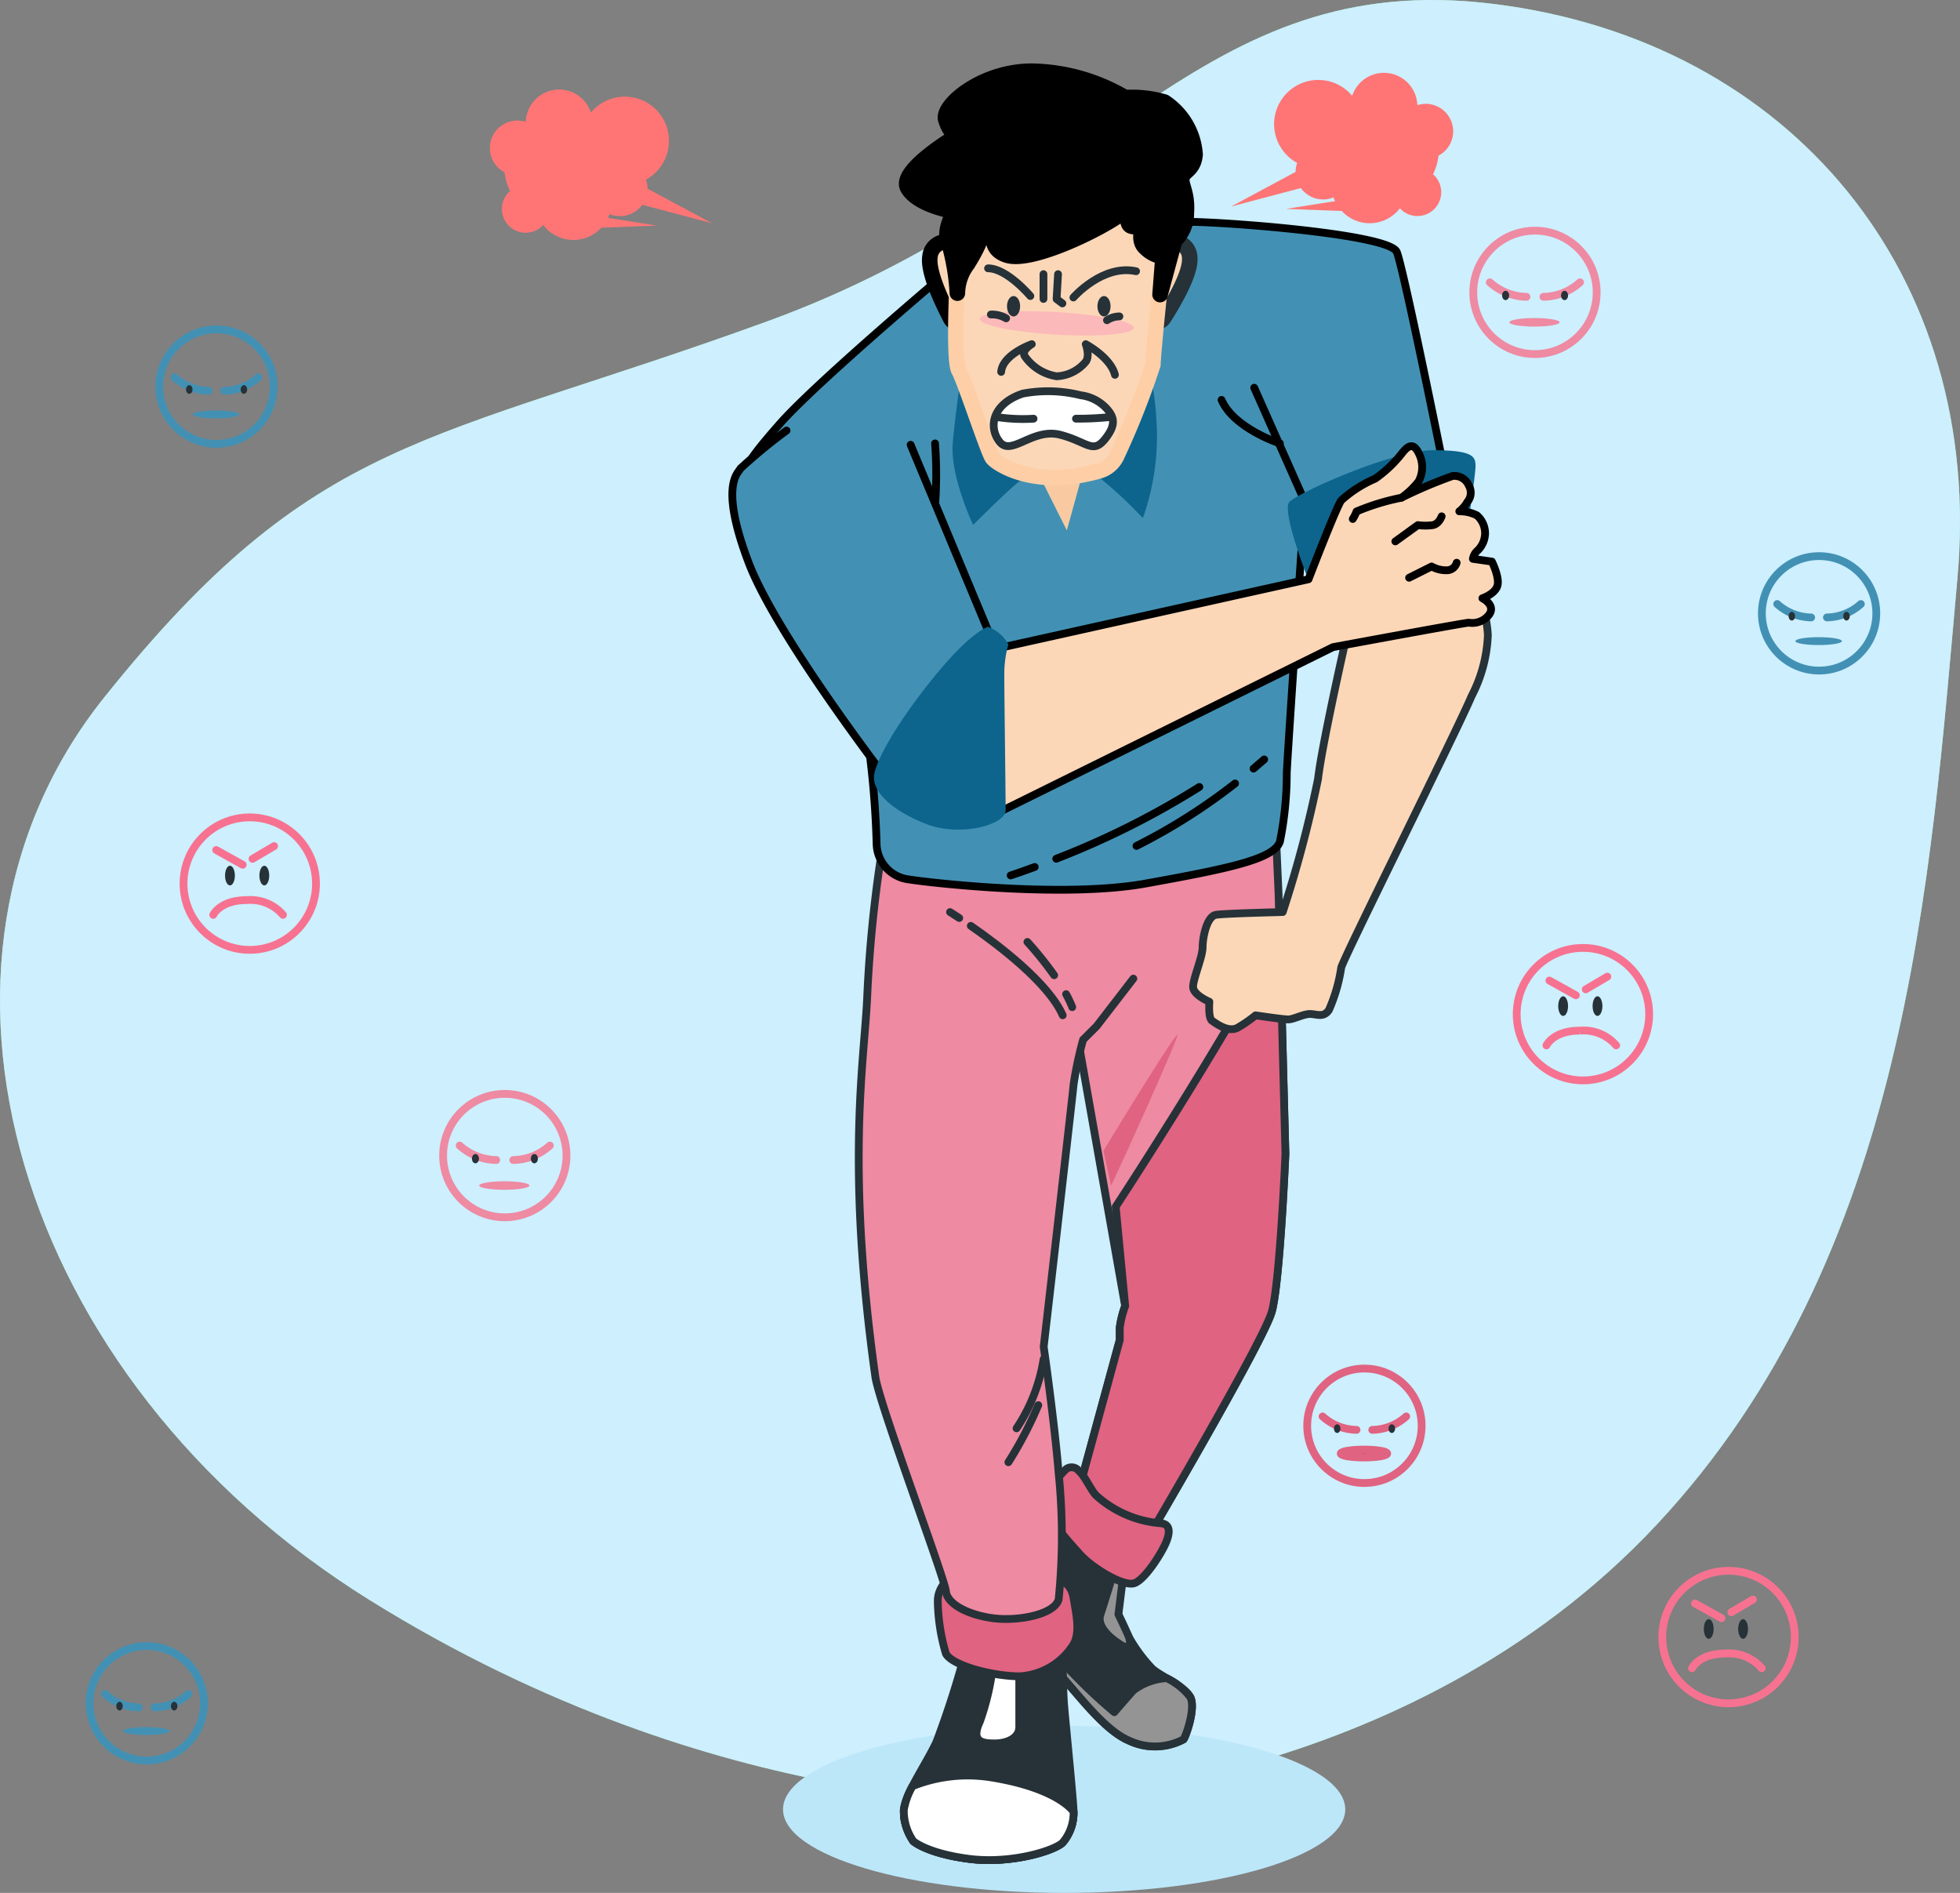 <svg xmlns="http://www.w3.org/2000/svg" width="126.101" height="121.758" viewBox="0 0 126.101 121.758"><rect x="0" y="0" width="126.101" height="121.758" fill="#808080" stroke="none"/><g id="Group_25274" data-name="Group 25274" transform="translate(-33.073 -17.485)"><g id="Group_25247" data-name="Group 25247" transform="translate(33.073 17.485)"><path id="Path_97251" data-name="Path 97251" d="M99.669,133.328s23.885-.518,40.016-17.8,17.57-41.364,19.325-60.856S148.293,20.121,129.188,17.74,104.28,30.224,82.4,38.169s-29.031,7.179-42.64,24.2S34.044,106.2,56.818,120.382,99.669,133.328,99.669,133.328Z" transform="translate(-33.073 -17.485)" fill="#92e3a9"></path><path id="Path_97252" data-name="Path 97252" d="M99.669,133.328s23.885-.518,40.016-17.8,17.57-41.364,19.325-60.856S148.293,20.121,129.188,17.74,104.28,30.224,82.4,38.169s-29.031,7.179-42.64,24.2S34.044,106.2,56.818,120.382,99.669,133.328,99.669,133.328Z" transform="translate(-33.073 -17.485)" fill="#cdeffe"></path></g><g id="Group_25250" data-name="Group 25250" transform="translate(44.881 70.061)"><circle id="Ellipse_686" data-name="Ellipse 686" cx="4.261" cy="4.261" r="4.261" fill="none" stroke="#f77290" stroke-linecap="round" stroke-miterlimit="10" stroke-width="0.5"></circle><path id="Path_97258" data-name="Path 97258" d="M88.942,230.565c0,.349-.141.632-.316.632s-.316-.283-.316-.632.141-.632.316-.632S88.942,230.216,88.942,230.565Z" transform="translate(-85.639 -226.822)" fill="#263238"></path><path id="Path_97259" data-name="Path 97259" d="M97.379,230.565c0,.349-.142.632-.316.632s-.316-.283-.316-.632.142-.632.316-.632S97.379,230.216,97.379,230.565Z" transform="translate(-91.865 -226.822)" fill="#263238"></path><line id="Line_19" data-name="Line 19" x2="1.706" y2="0.948" transform="translate(2.102 2.1)" fill="none" stroke="#f77290" stroke-linecap="round" stroke-miterlimit="10" stroke-width="0.5"></line><line id="Line_20" data-name="Line 20" x1="1.39" y2="0.821" transform="translate(4.44 1.847)" fill="none" stroke="#f77290" stroke-linecap="round" stroke-miterlimit="10" stroke-width="0.5"></line><path id="Path_97260" data-name="Path 97260" d="M85.417,239.318s.442-.948,2.148-.948a2.763,2.763,0,0,1,2.338.948" transform="translate(-83.505 -233.048)" fill="none" stroke="#f77290" stroke-linecap="round" stroke-miterlimit="10" stroke-width="0.5"></path></g><g id="Group_25279" data-name="Group 25279" transform="translate(140.021 118.523)"><circle id="Ellipse_686-2" data-name="Ellipse 686" cx="4.261" cy="4.261" r="4.261" fill="none" stroke="#f77290" stroke-linecap="round" stroke-miterlimit="10" stroke-width="0.5"></circle><path id="Path_97258-2" data-name="Path 97258" d="M88.942,230.565c0,.349-.141.632-.316.632s-.316-.283-.316-.632.141-.632.316-.632S88.942,230.216,88.942,230.565Z" transform="translate(-85.639 -226.822)" fill="#263238"></path><path id="Path_97259-2" data-name="Path 97259" d="M97.379,230.565c0,.349-.142.632-.316.632s-.316-.283-.316-.632.142-.632.316-.632S97.379,230.216,97.379,230.565Z" transform="translate(-91.865 -226.822)" fill="#263238"></path><line id="Line_19-2" data-name="Line 19" x2="1.706" y2="0.948" transform="translate(2.102 2.1)" fill="none" stroke="#f77290" stroke-linecap="round" stroke-miterlimit="10" stroke-width="0.5"></line><line id="Line_20-2" data-name="Line 20" x1="1.39" y2="0.821" transform="translate(4.44 1.847)" fill="none" stroke="#f77290" stroke-linecap="round" stroke-miterlimit="10" stroke-width="0.5"></line><path id="Path_97260-2" data-name="Path 97260" d="M85.417,239.318s.442-.948,2.148-.948a2.763,2.763,0,0,1,2.338.948" transform="translate(-83.505 -233.048)" fill="none" stroke="#f77290" stroke-linecap="round" stroke-miterlimit="10" stroke-width="0.5"></path></g><g id="Group_25275" data-name="Group 25275" transform="translate(130.654 78.457)"><circle id="Ellipse_686-3" data-name="Ellipse 686" cx="4.261" cy="4.261" r="4.261" fill="none" stroke="#f77290" stroke-linecap="round" stroke-miterlimit="10" stroke-width="0.5"></circle><path id="Path_97258-3" data-name="Path 97258" d="M88.942,230.565c0,.349-.141.632-.316.632s-.316-.283-.316-.632.141-.632.316-.632S88.942,230.216,88.942,230.565Z" transform="translate(-85.639 -226.822)" fill="#263238"></path><path id="Path_97259-3" data-name="Path 97259" d="M97.379,230.565c0,.349-.142.632-.316.632s-.316-.283-.316-.632.142-.632.316-.632S97.379,230.216,97.379,230.565Z" transform="translate(-91.865 -226.822)" fill="#263238"></path><line id="Line_19-3" data-name="Line 19" x2="1.706" y2="0.948" transform="translate(2.102 2.1)" fill="none" stroke="#f77290" stroke-linecap="round" stroke-miterlimit="10" stroke-width="0.5"></line><line id="Line_20-3" data-name="Line 20" x1="1.39" y2="0.821" transform="translate(4.44 1.847)" fill="none" stroke="#f77290" stroke-linecap="round" stroke-miterlimit="10" stroke-width="0.5"></line><path id="Path_97260-3" data-name="Path 97260" d="M85.417,239.318s.442-.948,2.148-.948a2.763,2.763,0,0,1,2.338.948" transform="translate(-83.505 -233.048)" fill="none" stroke="#f77290" stroke-linecap="round" stroke-miterlimit="10" stroke-width="0.5"></path></g><g id="Group_25256" data-name="Group 25256" transform="translate(117.175 105.514)"><g id="Group_25255" data-name="Group 25255"><circle id="Ellipse_693" data-name="Ellipse 693" cx="3.681" cy="3.681" r="3.681" fill="none" stroke="#e06381" stroke-linecap="round" stroke-miterlimit="10" stroke-width="0.5"></circle><path id="Path_97275" data-name="Path 97275" d="M322.776,363.366" transform="translate(-319.486 -360.733)" fill="none" stroke="#e06381" stroke-linecap="round" stroke-miterlimit="10" stroke-width="0.5"></path><path id="Path_97276" data-name="Path 97276" d="M317.153,360.242" transform="translate(-315.337 -358.428)" fill="none" stroke="#e06381" stroke-linecap="round" stroke-miterlimit="10" stroke-width="0.5"></path><path id="Path_97277" data-name="Path 97277" d="M325.034,363.14" transform="translate(-321.153 -360.567)" fill="none" stroke="#e06381" stroke-linecap="round" stroke-miterlimit="10" stroke-width="0.5"></path><path id="Path_97278" data-name="Path 97278" d="M329.44,359.409" transform="translate(-324.404 -357.814)" fill="none" stroke="#e06381" stroke-linecap="round" stroke-miterlimit="10" stroke-width="0.5"></path></g><ellipse id="Ellipse_694" data-name="Ellipse 694" cx="1.497" cy="0.254" rx="1.497" ry="0.254" transform="translate(2.156 5.213)" fill="#263238" stroke="#e06381" stroke-width="0.5"></ellipse><path id="Path_97279" data-name="Path 97279" d="M314,365.076a3.342,3.342,0,0,0,2.182.863" transform="translate(-313.009 -361.995)" fill="none" stroke="#e06381" stroke-linecap="round" stroke-miterlimit="10" stroke-width="0.5"></path><path id="Path_97280" data-name="Path 97280" d="M328.378,365.076a3.343,3.343,0,0,1-2.182.863" transform="translate(-322.01 -361.995)" fill="#e06381" stroke="#e06381" stroke-linecap="round" stroke-miterlimit="10" stroke-width="0.5"></path><path id="Path_97281" data-name="Path 97281" d="M317.207,367.279c0,.154-.094.279-.209.279s-.209-.125-.209-.279.094-.279.209-.279S317.207,367.125,317.207,367.279Z" transform="translate(-315.069 -363.415)" fill="#263238"></path><path id="Path_97282" data-name="Path 97282" d="M330.62,367.279c0,.154-.094.279-.209.279s-.209-.125-.209-.279.094-.279.209-.279S330.62,367.125,330.62,367.279Z" transform="translate(-324.966 -363.415)" fill="#263238"></path></g><g id="Group_25260" data-name="Group 25260" transform="translate(43.321 38.674)"><g id="Group_25259" data-name="Group 25259"><circle id="Ellipse_697" data-name="Ellipse 697" cx="3.681" cy="3.681" r="3.681" fill="none" stroke="#4291b4" stroke-linecap="round" stroke-miterlimit="10" stroke-width="0.5"></circle><path id="Path_97291" data-name="Path 97291" d="M84.718,108.367" transform="translate(-81.428 -105.734)" fill="none" stroke="#4291b4" stroke-linecap="round" stroke-miterlimit="10" stroke-width="0.5"></path><path id="Path_97292" data-name="Path 97292" d="M79.1,105.243" transform="translate(-77.279 -103.429)" fill="none" stroke="#4291b4" stroke-linecap="round" stroke-miterlimit="10" stroke-width="0.5"></path><path id="Path_97293" data-name="Path 97293" d="M86.976,108.14" transform="translate(-83.095 -105.567)" fill="none" stroke="#4291b4" stroke-linecap="round" stroke-miterlimit="10" stroke-width="0.5"></path><path id="Path_97294" data-name="Path 97294" d="M91.382,104.41" transform="translate(-86.346 -102.814)" fill="none" stroke="#4291b4" stroke-linecap="round" stroke-miterlimit="10" stroke-width="0.5"></path></g><ellipse id="Ellipse_698" data-name="Ellipse 698" cx="1.497" cy="0.254" rx="1.497" ry="0.254" transform="translate(2.156 5.213)" fill="#4291b4"></ellipse><path id="Path_97295" data-name="Path 97295" d="M75.939,110.076a3.342,3.342,0,0,0,2.182.863" transform="translate(-74.951 -106.995)" fill="none" stroke="#4291b4" stroke-linecap="round" stroke-miterlimit="10" stroke-width="0.5"></path><path id="Path_97296" data-name="Path 97296" d="M90.32,110.076a3.342,3.342,0,0,1-2.182.863" transform="translate(-83.952 -106.995)" fill="none" stroke="#4291b4" stroke-linecap="round" stroke-miterlimit="10" stroke-width="0.5"></path><ellipse id="Ellipse_699" data-name="Ellipse 699" cx="0.209" cy="0.279" rx="0.209" ry="0.279" transform="translate(1.72 3.585)" fill="#263238"></ellipse><ellipse id="Ellipse_700" data-name="Ellipse 700" cx="0.209" cy="0.279" rx="0.209" ry="0.279" transform="translate(5.236 3.585)" fill="#263238"></ellipse></g><g id="Group_25278" data-name="Group 25278" transform="translate(38.834 123.364)"><g id="Group_25259-2" data-name="Group 25259"><circle id="Ellipse_697-2" data-name="Ellipse 697" cx="3.681" cy="3.681" r="3.681" fill="none" stroke="#4291b4" stroke-linecap="round" stroke-miterlimit="10" stroke-width="0.5"></circle><path id="Path_97291-2" data-name="Path 97291" d="M84.718,108.367" transform="translate(-81.428 -105.734)" fill="none" stroke="#4291b4" stroke-linecap="round" stroke-miterlimit="10" stroke-width="0.5"></path><path id="Path_97292-2" data-name="Path 97292" d="M79.1,105.243" transform="translate(-77.279 -103.429)" fill="none" stroke="#4291b4" stroke-linecap="round" stroke-miterlimit="10" stroke-width="0.5"></path><path id="Path_97293-2" data-name="Path 97293" d="M86.976,108.14" transform="translate(-83.095 -105.567)" fill="none" stroke="#4291b4" stroke-linecap="round" stroke-miterlimit="10" stroke-width="0.5"></path><path id="Path_97294-2" data-name="Path 97294" d="M91.382,104.41" transform="translate(-86.346 -102.814)" fill="none" stroke="#4291b4" stroke-linecap="round" stroke-miterlimit="10" stroke-width="0.5"></path></g><ellipse id="Ellipse_698-2" data-name="Ellipse 698" cx="1.497" cy="0.254" rx="1.497" ry="0.254" transform="translate(2.156 5.213)" fill="#4291b4"></ellipse><path id="Path_97295-2" data-name="Path 97295" d="M75.939,110.076a3.342,3.342,0,0,0,2.182.863" transform="translate(-74.951 -106.995)" fill="none" stroke="#4291b4" stroke-linecap="round" stroke-miterlimit="10" stroke-width="0.5"></path><path id="Path_97296-2" data-name="Path 97296" d="M90.32,110.076a3.342,3.342,0,0,1-2.182.863" transform="translate(-83.952 -106.995)" fill="none" stroke="#4291b4" stroke-linecap="round" stroke-miterlimit="10" stroke-width="0.5"></path><ellipse id="Ellipse_699-2" data-name="Ellipse 699" cx="0.209" cy="0.279" rx="0.209" ry="0.279" transform="translate(1.72 3.585)" fill="#263238"></ellipse><ellipse id="Ellipse_700-2" data-name="Ellipse 700" cx="0.209" cy="0.279" rx="0.209" ry="0.279" transform="translate(5.236 3.585)" fill="#263238"></ellipse></g><g id="Group_25280" data-name="Group 25280" transform="translate(146.427 53.256)"><g id="Group_25259-3" data-name="Group 25259"><circle id="Ellipse_697-3" data-name="Ellipse 697" cx="3.681" cy="3.681" r="3.681" fill="none" stroke="#4291b4" stroke-linecap="round" stroke-miterlimit="10" stroke-width="0.5"></circle><path id="Path_97291-3" data-name="Path 97291" d="M84.718,108.367" transform="translate(-81.428 -105.734)" fill="none" stroke="#4291b4" stroke-linecap="round" stroke-miterlimit="10" stroke-width="0.5"></path><path id="Path_97292-3" data-name="Path 97292" d="M79.1,105.243" transform="translate(-77.279 -103.429)" fill="none" stroke="#4291b4" stroke-linecap="round" stroke-miterlimit="10" stroke-width="0.5"></path><path id="Path_97293-3" data-name="Path 97293" d="M86.976,108.14" transform="translate(-83.095 -105.567)" fill="none" stroke="#4291b4" stroke-linecap="round" stroke-miterlimit="10" stroke-width="0.5"></path><path id="Path_97294-3" data-name="Path 97294" d="M91.382,104.41" transform="translate(-86.346 -102.814)" fill="none" stroke="#4291b4" stroke-linecap="round" stroke-miterlimit="10" stroke-width="0.5"></path></g><ellipse id="Ellipse_698-3" data-name="Ellipse 698" cx="1.497" cy="0.254" rx="1.497" ry="0.254" transform="translate(2.156 5.213)" fill="#4291b4"></ellipse><path id="Path_97295-3" data-name="Path 97295" d="M75.939,110.076a3.342,3.342,0,0,0,2.182.863" transform="translate(-74.951 -106.995)" fill="none" stroke="#4291b4" stroke-linecap="round" stroke-miterlimit="10" stroke-width="0.5"></path><path id="Path_97296-3" data-name="Path 97296" d="M90.32,110.076a3.342,3.342,0,0,1-2.182.863" transform="translate(-83.952 -106.995)" fill="none" stroke="#4291b4" stroke-linecap="round" stroke-miterlimit="10" stroke-width="0.5"></path><ellipse id="Ellipse_699-3" data-name="Ellipse 699" cx="0.209" cy="0.279" rx="0.209" ry="0.279" transform="translate(1.72 3.585)" fill="#263238"></ellipse><ellipse id="Ellipse_700-3" data-name="Ellipse 700" cx="0.209" cy="0.279" rx="0.209" ry="0.279" transform="translate(5.236 3.585)" fill="#263238"></ellipse></g><g id="Group_25262" data-name="Group 25262" transform="translate(127.86 32.322)"><g id="Group_25261" data-name="Group 25261"><circle id="Ellipse_701" data-name="Ellipse 701" cx="3.969" cy="3.969" r="3.969" fill="none" stroke="#ee8aa2" stroke-linecap="round" stroke-miterlimit="10" stroke-width="0.5"></circle><path id="Path_97297" data-name="Path 97297" d="M358.73,84.922" transform="translate(-355.182 -82.083)" fill="none" stroke="#ee8aa2" stroke-linecap="round" stroke-miterlimit="10" stroke-width="0.5"></path><path id="Path_97298" data-name="Path 97298" d="M352.666,81.553" transform="translate(-350.708 -79.597)" fill="none" stroke="#ee8aa2" stroke-linecap="round" stroke-miterlimit="10" stroke-width="0.5"></path><path id="Path_97299" data-name="Path 97299" d="M361.165,84.677" transform="translate(-356.979 -81.902)" fill="none" stroke="#ee8aa2" stroke-linecap="round" stroke-miterlimit="10" stroke-width="0.5"></path><path id="Path_97300" data-name="Path 97300" d="M365.917,80.654" transform="translate(-360.486 -78.934)" fill="none" stroke="#ee8aa2" stroke-linecap="round" stroke-miterlimit="10" stroke-width="0.5"></path></g><path id="Path_97301" data-name="Path 97301" d="M357.295,95.81c0,.151-.723.274-1.615.274s-1.615-.122-1.615-.274.723-.274,1.615-.274S357.295,95.659,357.295,95.81Z" transform="translate(-351.74 -89.915)" fill="#ee8aa2"></path><path id="Path_97302" data-name="Path 97302" d="M349.262,86.766a3.606,3.606,0,0,0,2.354.931" transform="translate(-348.196 -83.443)" fill="none" stroke="#ee8aa2" stroke-linecap="round" stroke-miterlimit="10" stroke-width="0.5"></path><path id="Path_97303" data-name="Path 97303" d="M364.772,86.766a3.6,3.6,0,0,1-2.354.931" transform="translate(-357.904 -83.443)" fill="none" stroke="#ee8aa2" stroke-linecap="round" stroke-miterlimit="10" stroke-width="0.5"></path><path id="Path_97304" data-name="Path 97304" d="M352.724,89.141c0,.166-.1.3-.226.3s-.226-.135-.226-.3.1-.3.226-.3S352.724,88.975,352.724,89.141Z" transform="translate(-350.418 -84.974)" fill="#263238"></path><path id="Path_97305" data-name="Path 97305" d="M367.189,89.141c0,.166-.1.3-.226.3s-.226-.135-.226-.3.1-.3.226-.3S367.189,88.975,367.189,89.141Z" transform="translate(-361.091 -84.974)" fill="#263238"></path></g><g id="Group_25277" data-name="Group 25277" transform="translate(61.581 87.847)"><g id="Group_25261-2" data-name="Group 25261"><circle id="Ellipse_701-2" data-name="Ellipse 701" cx="3.969" cy="3.969" r="3.969" fill="none" stroke="#ee8aa2" stroke-linecap="round" stroke-miterlimit="10" stroke-width="0.5"></circle><path id="Path_97297-2" data-name="Path 97297" d="M358.73,84.922" transform="translate(-355.182 -82.083)" fill="none" stroke="#ee8aa2" stroke-linecap="round" stroke-miterlimit="10" stroke-width="0.5"></path><path id="Path_97298-2" data-name="Path 97298" d="M352.666,81.553" transform="translate(-350.708 -79.597)" fill="none" stroke="#ee8aa2" stroke-linecap="round" stroke-miterlimit="10" stroke-width="0.5"></path><path id="Path_97299-2" data-name="Path 97299" d="M361.165,84.677" transform="translate(-356.979 -81.902)" fill="none" stroke="#ee8aa2" stroke-linecap="round" stroke-miterlimit="10" stroke-width="0.5"></path><path id="Path_97300-2" data-name="Path 97300" d="M365.917,80.654" transform="translate(-360.486 -78.934)" fill="none" stroke="#ee8aa2" stroke-linecap="round" stroke-miterlimit="10" stroke-width="0.5"></path></g><path id="Path_97301-2" data-name="Path 97301" d="M357.295,95.81c0,.151-.723.274-1.615.274s-1.615-.122-1.615-.274.723-.274,1.615-.274S357.295,95.659,357.295,95.81Z" transform="translate(-351.74 -89.915)" fill="#ee8aa2"></path><path id="Path_97302-2" data-name="Path 97302" d="M349.262,86.766a3.606,3.606,0,0,0,2.354.931" transform="translate(-348.196 -83.443)" fill="none" stroke="#ee8aa2" stroke-linecap="round" stroke-miterlimit="10" stroke-width="0.5"></path><path id="Path_97303-2" data-name="Path 97303" d="M364.772,86.766a3.6,3.6,0,0,1-2.354.931" transform="translate(-357.904 -83.443)" fill="none" stroke="#ee8aa2" stroke-linecap="round" stroke-miterlimit="10" stroke-width="0.5"></path><path id="Path_97304-2" data-name="Path 97304" d="M352.724,89.141c0,.166-.1.3-.226.3s-.226-.135-.226-.3.1-.3.226-.3S352.724,88.975,352.724,89.141Z" transform="translate(-350.418 -84.974)" fill="#263238"></path><path id="Path_97305-2" data-name="Path 97305" d="M367.189,89.141c0,.166-.1.3-.226.3s-.226-.135-.226-.3.1-.3.226-.3S367.189,88.975,367.189,89.141Z" transform="translate(-361.091 -84.974)" fill="#263238"></path></g><ellipse id="Ellipse_702" data-name="Ellipse 702" cx="18.086" cy="5.373" rx="18.086" ry="5.373" transform="translate(83.451 128.496)" fill="#bce7f9"></ellipse><g id="Group_25273" data-name="Group 25273" transform="translate(80.195 22.065)"><path id="Path_97306" data-name="Path 97306" d="M215.6,244.533l3.32,18.785a6.236,6.236,0,0,0-.349,1.4v.786l-2.621,9.611,4.107,3.67s7.776-13.194,8.3-15.116.874-10.135.874-10.135l-.437-16.688L228.623,233s-9.261,1.136-14.5,1.311a77.564,77.564,0,0,1-8.3-.087l-.612-.262a1.8,1.8,0,0,0-.175,1.922" transform="translate(-193.655 -183.894)" fill="#ee8aa2" stroke="#263238" stroke-linecap="round" stroke-linejoin="round" stroke-width="0.5"></path><g id="Group_25263" data-name="Group 25263" transform="translate(23.871 61.989)"><path id="Path_97307" data-name="Path 97307" d="M253.247,289.6l.49,2.242c1.171-2.464,4.053-8.9,4.263-9.633S254.393,287.717,253.247,289.6Z" transform="translate(-253.247 -282.149)" fill="#e06381"></path></g><path id="Path_97308" data-name="Path 97308" d="M260.529,271.817l-.367-14.037c-3.585,6.641-8.68,14.566-10.554,17.441l.612,6.383a6.236,6.236,0,0,0-.349,1.4v.786l-2.621,9.611,4.107,3.67s7.776-13.194,8.3-15.116S260.529,271.817,260.529,271.817Z" transform="translate(-224.949 -202.178)" fill="#e06381" stroke="#263238" stroke-linecap="round" stroke-linejoin="round" stroke-width="0.5"></path><g id="Group_25264" data-name="Group 25264" transform="translate(17.483 93.492)"><path id="Path_97309" data-name="Path 97309" d="M236.575,405.3s-.349,2.184-.349,2.8a10.108,10.108,0,0,0,2.184,3.5c.612.524,2.1,1.136,2.446,1.835s-.262,2.446-.437,2.708a3.907,3.907,0,0,1-3.5.087c-1.66-.7-3.32-3.058-4.718-4.543s-3.495-3.408-3.32-4.805,4.019-4.544,4.019-4.544S235.788,405.216,236.575,405.3Z" transform="translate(-228.876 -402.333)" fill="#263238" stroke="#263238" stroke-linecap="round" stroke-linejoin="round" stroke-width="0.5"></path><path id="Path_97310" data-name="Path 97310" d="M253.147,414.007s-.462,1.538-.769,2.461,1,1.769,1.384,2,.692,0,.385-.692-.614-1.313-.614-1.313l.349-2.8Z" transform="translate(-246.183 -410.696)" fill="#949494" stroke="#263238" stroke-linecap="round" stroke-linejoin="round" stroke-width="0.5"></path><path id="Path_97311" data-name="Path 97311" d="M240.419,427.608c.175-.262.786-2.01.437-2.708a4.167,4.167,0,0,0-1.522-1.224,3.918,3.918,0,0,0-2.148.787c-.7.786-1.223,1.4-1.223,1.4a33.266,33.266,0,0,1-6.92-7.983,1.524,1.524,0,0,0-.157.469c-.175,1.4,1.922,3.32,3.32,4.805s3.058,3.844,4.718,4.543A3.907,3.907,0,0,0,240.419,427.608Z" transform="translate(-228.876 -413.803)" fill="#949494" stroke="#263238" stroke-linecap="round" stroke-linejoin="round" stroke-width="0.5"></path></g><path id="Path_97312" data-name="Path 97312" d="M241.028,388.46c.444.395.8,1.259,1.124,1.593a7,7,0,0,0,4.2,1.805c.49.06.612.437.349,1.136s-1.358,2.448-2.057,2.711-2.709-.961-3.5-1.835-2.446-2.709-2.272-3.32a5.221,5.221,0,0,1,1.368-2.18A.585.585,0,0,1,241.028,388.46Z" transform="translate(-218.765 -298.456)" fill="#e06381" stroke="#263238" stroke-linecap="round" stroke-linejoin="round" stroke-width="0.5"></path><g id="Group_25265" data-name="Group 25265" transform="translate(11.02 101.355)"><path id="Path_97313" data-name="Path 97313" d="M208.246,432.421a59.859,59.859,0,0,1-1.922,6.029c-.7,1.485-2.01,3.32-2.1,4.368a3.415,3.415,0,0,0,.612,2.01s.874.786,3.582,1.136,5.5-.524,6.029-1.048a2.976,2.976,0,0,0,.7-2.009c0-.612-.524-5.767-.612-6.9s-.087-3.67-.087-3.67Z" transform="translate(-204.219 -432.333)" fill="#263238" stroke="#263238" stroke-linecap="round" stroke-linejoin="round" stroke-width="0.5"></path><path id="Path_97314" data-name="Path 97314" d="M215.184,472.77a7.826,7.826,0,0,1-5.154,1.982,12.376,12.376,0,0,1-5.761-1.673,3.659,3.659,0,0,0,.606,1.586s.874.786,3.582,1.136,5.5-.524,6.029-1.048A2.96,2.96,0,0,0,215.184,472.77Z" transform="translate(-204.256 -462.171)" fill="#fff" stroke="#263238" stroke-linecap="round" stroke-linejoin="round" stroke-width="0.5"></path><path id="Path_97315" data-name="Path 97315" d="M215.147,466.211h0s-.96-1.512-5.329-2.211a9.538,9.538,0,0,0-5.034.569,4.617,4.617,0,0,0-.558,1.528,3.415,3.415,0,0,0,.612,2.01s.874.786,3.582,1.136,5.5-.524,6.029-1.048A2.96,2.96,0,0,0,215.147,466.211Z" transform="translate(-204.219 -455.612)" fill="#fff" stroke="#263238" stroke-linecap="round" stroke-linejoin="round" stroke-width="0.5"></path><path id="Path_97316" data-name="Path 97316" d="M223.173,435.421a16.165,16.165,0,0,1-.874,3.932c-.612,1.311.175,1.4.961,1.4s1.573-.349,1.573-1.048v-4.369Z" transform="translate(-217.399 -434.547)" fill="#fff" stroke="#263238" stroke-linecap="round" stroke-linejoin="round" stroke-width="0.5"></path></g><path id="Path_97317" data-name="Path 97317" d="M213.081,414.58a1.748,1.748,0,0,0-.524,1.223,12.468,12.468,0,0,0,.524,3.408c.437.786,3.077,1.452,4.737,1.452a4.379,4.379,0,0,0,3.476-2.064c.437-.786.175-1.922,0-2.971s-.874-1.223-1.922-1.485A13.52,13.52,0,0,0,213.081,414.58Z" transform="translate(-199.345 -317.418)" fill="#e06381" stroke="#263238" stroke-linecap="round" stroke-linejoin="round" stroke-width="0.5"></path><g id="Group_25266" data-name="Group 25266" transform="translate(8.127 50.068)"><path id="Path_97318" data-name="Path 97318" d="M210.848,244.967l-2.359,3.058-.874.874a23.921,23.921,0,0,0-.612,2.883c-.088.961-1.922,16.863-1.922,16.863s.7,4.893.961,8.126a40.243,40.243,0,0,1,0,8.126c-.262.961-2.534,1.4-4.107,1.223s-3.058-.874-3.145-1.747-4.3-12.066-4.543-13.805c-1.9-13.62-.72-20.218-.524-24.377a84.405,84.405,0,0,1,.961-9.524,60.936,60.936,0,0,0,6.64.524c3.67.087,11.1-.35,11.1-.35" transform="translate(-193.181 -236.667)" fill="#ee8aa2" stroke="#263238" stroke-linecap="round" stroke-linejoin="round" stroke-width="0.5"></path><path id="Path_97319" data-name="Path 97319" d="M220.687,255.382c1.832,1.27,5,3.682,5.914,5.754" transform="translate(-213.477 -250.476)" fill="#ee8aa2" stroke="#263238" stroke-linecap="round" stroke-linejoin="round" stroke-width="0.5"></path><path id="Path_97320" data-name="Path 97320" d="M215.581,252s.224.138.595.383" transform="translate(-209.709 -247.981)" fill="#ee8aa2" stroke="#263238" stroke-linecap="round" stroke-linejoin="round" stroke-width="0.5"></path><path id="Path_97321" data-name="Path 97321" d="M244.077,272.142a6.778,6.778,0,0,1,.394.836" transform="translate(-230.736 -262.843)" fill="#ee8aa2" stroke="#263238" stroke-linecap="round" stroke-linejoin="round" stroke-width="0.5"></path><path id="Path_97322" data-name="Path 97322" d="M234.581,259.333a23.2,23.2,0,0,1,1.72,2.14" transform="translate(-223.729 -253.392)" fill="#ee8aa2" stroke="#263238" stroke-linecap="round" stroke-linejoin="round" stroke-width="0.5"></path><path id="Path_97323" data-name="Path 97323" d="M233.655,361.7a11.144,11.144,0,0,1-1.74,4.449" transform="translate(-221.762 -328.923)" fill="#ee8aa2" stroke="#263238" stroke-linecap="round" stroke-linejoin="round" stroke-width="0.5"></path><path id="Path_97324" data-name="Path 97324" d="M231.837,373a25.211,25.211,0,0,1-1.922,3.67" transform="translate(-220.286 -337.264)" fill="#ee8aa2" stroke="#263238" stroke-linecap="round" stroke-linejoin="round" stroke-width="0.5"></path></g><g id="Group_25267" data-name="Group 25267" transform="translate(0.735 9.695)"><path id="Path_97325" data-name="Path 97325" d="M179.381,84.748s-9.549,8-12.083,10.879-2.534,3.233-2.1,4.456,7.015,12.537,7.452,13.935a59.223,59.223,0,0,1,.874,8.65,2.355,2.355,0,0,0,2.1,2.272c1.048.175,9.873,1.223,15.2.262s8.3-1.573,8.65-2.708a22.168,22.168,0,0,0,.437-4.369c0-.524,1.136-17.213,1.136-17.213l8.912-2.708s-2.534-12.582-2.971-13.63-9.35-1.8-12.757-1.922-11.708,1.66-12.844,1.747A10.591,10.591,0,0,0,179.381,84.748Z" transform="translate(-164.982 -82.645)" fill="#4291b4" stroke="#000" stroke-linecap="round" stroke-linejoin="round" stroke-width="0.5"></path><path id="Path_97326" data-name="Path 97326" d="M241.662,225.918a53.693,53.693,0,0,0,9.206-4.618" transform="translate(-221.563 -184.956)" fill="none" stroke="#000" stroke-linecap="round" stroke-linejoin="round" stroke-width="0.5"></path><path id="Path_97327" data-name="Path 97327" d="M230.467,241.481s.585-.188,1.55-.544" transform="translate(-213.302 -199.446)" fill="none" stroke="#000" stroke-linecap="round" stroke-linejoin="round" stroke-width="0.5"></path><path id="Path_97328" data-name="Path 97328" d="M290.079,215.136q.343-.287.688-.59" transform="translate(-257.289 -179.972)" fill="none" stroke="#000" stroke-linecap="round" stroke-linejoin="round" stroke-width="0.5"></path><path id="Path_97329" data-name="Path 97329" d="M261.345,224.46a37.864,37.864,0,0,0,6.345-4.019" transform="translate(-236.086 -184.322)" fill="none" stroke="#000" stroke-linecap="round" stroke-linejoin="round" stroke-width="0.5"></path><line id="Line_21" data-name="Line 21" x1="3.145" y1="7.077" transform="translate(32.835 10.665)" fill="none" stroke="#000" stroke-linecap="round" stroke-linejoin="round" stroke-width="0.5"></line><path id="Path_97330" data-name="Path 97330" d="M211.915,141.019a27.6,27.6,0,0,0,0-4.019" transform="translate(-199.613 -122.753)" fill="none" stroke="#000" stroke-linecap="round" stroke-linejoin="round" stroke-width="0.5"></path><path id="Path_97331" data-name="Path 97331" d="M286,129.129s-2.971-.961-3.757-2.8" transform="translate(-251.51 -114.882)" fill="none" stroke="#000" stroke-linecap="round" stroke-linejoin="round" stroke-width="0.5"></path></g><path id="Path_97332" data-name="Path 97332" d="M285.121,178.676s-.029.127-.079.351c-.323,1.434-1.529,6.859-1.755,8.823a76.607,76.607,0,0,1-2.272,8.563s-3.67.087-4.281.175-.874,1.485-.874,2.1-.612,2.009-.612,2.534,1.048.961,1.048.961-.087,1.048.175,1.223,1.048.786,1.66.437a8.959,8.959,0,0,0,1.136-.786s1.747.262,2.1.262.961-.349,1.4-.349.874.262,1.223-.262a10.567,10.567,0,0,0,.786-2.708c.088-.524,7.427-15.2,8.388-17.475a9.26,9.26,0,0,0,1.049-3.932,8.279,8.279,0,0,0-.349-1.922l-8.912,1.4Z" transform="translate(-245.61 -142.327)" fill="#fbd7b8" stroke="#263238" stroke-linecap="round" stroke-linejoin="round" stroke-width="0.5"></path><path id="Path_97333" data-name="Path 97333" d="M300.183,147.928s-2.184-5.33-1.573-5.941,6.64-3.32,9.261-3.32,2.708.437,2.708,1.048-.874,6.378-.874,6.378A20.817,20.817,0,0,0,300.183,147.928Z" transform="translate(-262.769 -114.287)" fill="#0d658d"></path><path id="Path_97334" data-name="Path 97334" d="M216.994,109.978s-.612,4.019-.786,6.116,1.311,5.242,1.311,5.242,2.184-2.184,2.971-2.8a8.091,8.091,0,0,1,2.883-.874,8.666,8.666,0,0,1,2.359.7,28.168,28.168,0,0,1,2.709,2.534,15.642,15.642,0,0,0,.874-6.291A18.333,18.333,0,0,0,228,108.667Z" transform="translate(-202.035 -92.151)" fill="#0d658d"></path><path id="Path_97335" data-name="Path 97335" d="M236.248,142.333l2.1,4.194,1.136-4.107Z" transform="translate(-216.833 -116.992)" fill="#f9caa1"></path><g id="Group_25271" data-name="Group 25271" transform="translate(11.209)"><path id="Path_97336" data-name="Path 97336" d="M211.818,87.554a1.033,1.033,0,0,0-1.2.926c-.184,1.1,1.041,3.428,1.286,3.918s.551.367.612-.122.061-3.49.061-3.49S212.163,87.546,211.818,87.554Z" transform="translate(-209.115 -76.564)" fill="#fbd7b8" stroke="#000" stroke-linecap="round" stroke-linejoin="round" stroke-width="1"></path><path id="Path_97337" data-name="Path 97337" d="M267.057,87.538a1.033,1.033,0,0,1,1.118,1.026c.088,1.114-1.332,3.326-1.618,3.793s-.581.318-.6-.175.239-3.482.239-3.482S266.714,87.5,267.057,87.538Z" transform="translate(-249.963 -76.559)" fill="#fbd7b8" stroke="#263238" stroke-linecap="round" stroke-linejoin="round" stroke-width="1"></path><g id="Group_25270" data-name="Group 25270" transform="translate(3.165 7.056)"><path id="Path_97338" data-name="Path 97338" d="M217.117,78.76s-.282,5.349.094,6.006,1.877,5.255,2.158,5.63c.265.353,2.685,2.032,6.871.83a1.773,1.773,0,0,0,1.142-.988,51.041,51.041,0,0,0,2.31-5.847c0-.657.657-6.944.657-6.944s.188-3.472-1.032-4.317-10.041-.657-11.261.094S217.117,78.76,217.117,78.76Z" transform="translate(-217.015 -72.574)" fill="#fbd7b8" stroke="#fecfa7" stroke-linecap="round" stroke-linejoin="round" stroke-width="1"></path><path id="Path_97339" data-name="Path 97339" d="M232.791,105.627c-.023.4-2.262.6-5,.437s-4.939-.613-4.915-1.014,2.262-.6,5-.437S232.814,105.226,232.791,105.627Z" transform="translate(-221.34 -96.174)" fill="#fcb9b9"></path><g id="Group_25269" data-name="Group 25269" transform="translate(2.072 5.623)"><path id="Path_97340" data-name="Path 97340" d="M235.461,114.614c-.282-1.126-1.877-1.971-1.877-1.971s.282.751,0,1.126a2.575,2.575,0,0,1-1.877.938,3.075,3.075,0,0,1-2.064-1.314c-.188-.375.469-.751.469-.751s-1.877.657-1.971,1.783" transform="translate(-227.297 -107.763)" fill="none" stroke="#263238" stroke-linecap="round" stroke-linejoin="round" stroke-width="0.5"></path><path id="Path_97341" data-name="Path 97341" d="M245.863,96.244s1.877-2.158,4.035-1.689" transform="translate(-240.373 -94.367)" fill="none" stroke="#263238" stroke-linecap="round" stroke-linejoin="round" stroke-width="0.5"></path><path id="Path_97342" data-name="Path 97342" d="M227.641,95.81s-1.5-1.783-2.721-1.783" transform="translate(-224.92 -94.027)" fill="none" stroke="#263238" stroke-linecap="round" stroke-linejoin="round" stroke-width="0.5"></path><ellipse id="Ellipse_703" data-name="Ellipse 703" cx="0.422" cy="0.657" rx="0.422" ry="0.657" transform="translate(7.038 1.783)" fill="#263238"></ellipse><ellipse id="Ellipse_704" data-name="Ellipse 704" cx="0.422" cy="0.657" rx="0.422" ry="0.657" transform="translate(1.22 1.783)" fill="#263238"></ellipse><path id="Path_97343" data-name="Path 97343" d="M241.84,95.459l-.094,1.6.375.282" transform="translate(-237.336 -95.083)" fill="none" stroke="#263238" stroke-linecap="round" stroke-linejoin="round" stroke-width="0.5"></path><line id="Line_22" data-name="Line 22" y2="1.595" transform="translate(3.566 0.375)" fill="none" stroke="#263238" stroke-linecap="round" stroke-linejoin="round" stroke-width="0.5"></line><g id="Group_25268" data-name="Group 25268" transform="translate(0.364 7.879)"><path id="Path_97344" data-name="Path 97344" d="M233.706,125.383a2.711,2.711,0,0,0-1.788-1.007,8.726,8.726,0,0,0-3.737-.111c-1.971.657-2.236,2.171-1.485,3.11s2.125-.926,3.908-.456,2.1,1.3,2.943.175C234.109,126.342,234.088,125.883,233.706,125.383Z" transform="translate(-226.309 -124.087)" fill="#fff" stroke="#263238" stroke-linecap="round" stroke-linejoin="round" stroke-width="0.5"></path><path id="Path_97345" data-name="Path 97345" d="M226.849,130.487a10.99,10.99,0,0,0,2.423.115" transform="translate(-226.708 -128.809)" fill="none" stroke="#263238" stroke-linecap="round" stroke-linejoin="round" stroke-width="0.5"></path><path id="Path_97346" data-name="Path 97346" d="M248.775,130.487a19.5,19.5,0,0,1-2.269.115" transform="translate(-241.212 -128.809)" fill="none" stroke="#263238" stroke-linecap="round" stroke-linejoin="round" stroke-width="0.5"></path></g><path id="Path_97347" data-name="Path 97347" d="M225.617,105.35a1.769,1.769,0,0,1,.98.245" transform="translate(-225.434 -102.378)" fill="none" stroke="#263238" stroke-linecap="round" stroke-linejoin="round" stroke-width="0.5"></path><path id="Path_97348" data-name="Path 97348" d="M254.111,106.053a1.492,1.492,0,0,1,.8-.245" transform="translate(-246.459 -102.714)" fill="none" stroke="#263238" stroke-linecap="round" stroke-linejoin="round" stroke-width="0.5"></path></g></g><path id="Path_97349" data-name="Path 97349" d="M209.8,55.051l1.314-.188s-1.5,2.064.282,2.627,7.132-2.252,7.6-2.909-.094.845.375,1.032.938-.375.938-.375-.657,1.22,0,1.783a1.953,1.953,0,0,0,1.126.563l-.188,2.44.938-3.472a2.384,2.384,0,0,0,.751-1.783c.094-1.314-.375-1.783-.281-2.252s.751-.469.845-1.5a4.4,4.4,0,0,0-1.971-3.378A7.439,7.439,0,0,0,219,47.356a12.207,12.207,0,0,0-5.63-1.689c-3.378-.188-6.193,2.158-5.912,3.1s.751,1.032.751,1.032-3.847,2.252-3.191,3.378,3,1.5,3,1.5-.751,1.22-.375,1.971a14.777,14.777,0,0,1,.563,3.284,3.212,3.212,0,0,1,.657-1.877C209.616,56.834,209.991,55.989,209.8,55.051Z" transform="translate(-204.942 -45.656)" stroke="#000" stroke-linecap="round" stroke-linejoin="round" stroke-width="1"></path></g><g id="Group_25272" data-name="Group 25272" transform="translate(16.674 24.123)"><path id="Path_97350" data-name="Path 97350" d="M226.522,150.613l19.659-4.369s1.748-4.543,2.1-5.068a7.814,7.814,0,0,1,2.184-1.4,7.975,7.975,0,0,0,1.747-1.66c.35-.437.7-.7,1.049,0a1.931,1.931,0,0,1,0,1.835,5.275,5.275,0,0,1-1.089,1.039,30.747,30.747,0,0,1,3.273-1.388,1.006,1.006,0,0,1,1.048.612.916.916,0,0,1-.088,1.048,2.007,2.007,0,0,1-.524.612,2.431,2.431,0,0,1,1.136.262,1.538,1.538,0,0,1,.524,1.136,1.588,1.588,0,0,1-.457,1.1.944.944,0,0,0-.329.559l1.223.175s.524,1.048.35,1.573-.961.786-.961.786.874.437.437,1.048a1.366,1.366,0,0,1-1.311.524c-.262,0-8.737,1.573-8.737,1.573l-21.93,10.834S225.561,153.409,226.522,150.613Z" transform="translate(-225.79 -137.687)" fill="#fbd7b8" stroke="#000" stroke-linecap="round" stroke-linejoin="round" stroke-width="0.5"></path><path id="Path_97351" data-name="Path 97351" d="M327.872,154.9s-.161.483-.564.564a3.506,3.506,0,0,1-.966,0l-1.45,1.047" transform="translate(-298.916 -150.391)" fill="none" stroke="#000" stroke-linecap="round" stroke-linejoin="round" stroke-width="0.5"></path><path id="Path_97352" data-name="Path 97352" d="M331.332,166.272a.662.662,0,0,1-.564.483,1.9,1.9,0,0,1-1.047-.242l-1.449.725" transform="translate(-301.41 -158.779)" fill="none" stroke="#000" stroke-linecap="round" stroke-linejoin="round" stroke-width="0.5"></path><path id="Path_97353" data-name="Path 97353" d="M317.587,150.3a14.772,14.772,0,0,0-2.9.886,2.37,2.37,0,0,1-.242.483" transform="translate(-291.208 -146.99)" fill="none" stroke="#000" stroke-linecap="round" stroke-linejoin="round" stroke-width="0.5"></path></g><path id="Path_97354" data-name="Path 97354" d="M173.642,134.753l5.5,13.194-6.029,9.611s-7.977-10.178-9.9-15.246-.612-5.767-.524-6.029a33.611,33.611,0,0,1,2.971-2.446" transform="translate(-162.177 -110.723)" fill="#4291b4" stroke="#000" stroke-linecap="round" stroke-linejoin="round" stroke-width="0.5"></path><path id="Path_97355" data-name="Path 97355" d="M204.254,182s-1.048.262-3.408,3.145-3.932,5.592-3.932,6.553,1.136,2.1,3.32,2.971,5.155.088,5.155-.874-.087-7.427-.087-8.65a6.955,6.955,0,0,1,.262-2.01A2.459,2.459,0,0,0,204.254,182Z" transform="translate(-187.81 -146.262)" fill="#0d658d"></path></g><path id="Path_97356" data-name="Path 97356" d="M143.525,47.715a2.436,2.436,0,0,0,.1-.242,1.761,1.761,0,0,0,2.1-.6l4.488,1.188-4.148-2.227a1.754,1.754,0,0,0-.1-.577,2.842,2.842,0,1,0-3.542-4.316,2.149,2.149,0,0,0-4.188.554c-.015.012-.031.022-.045.034a1.766,1.766,0,0,0-1.319,3.258,3.654,3.654,0,0,0,.351,1.2,1.531,1.531,0,1,0,2.134,2.189,2.444,2.444,0,0,0,3.74.171l3.582-.133Z" transform="translate(-71.334 -16.217)" fill="#ff7575"></path><path id="Path_97357" data-name="Path 97357" d="M298.233,43.62a2.385,2.385,0,0,1-.1-.242,1.763,1.763,0,0,1-2.1-.6l-4.488,1.188,4.148-2.228a1.762,1.762,0,0,1,.1-.577,2.842,2.842,0,1,1,3.542-4.316,2.149,2.149,0,0,1,4.188.554c.015.012.031.022.045.034a1.766,1.766,0,0,1,1.319,3.258,3.657,3.657,0,0,1-.351,1.2,1.531,1.531,0,1,1-2.134,2.189,2.445,2.445,0,0,1-3.741.171l-3.582-.133Z" transform="translate(-179.265 -13.196)" fill="#ff7575"></path></g></svg>